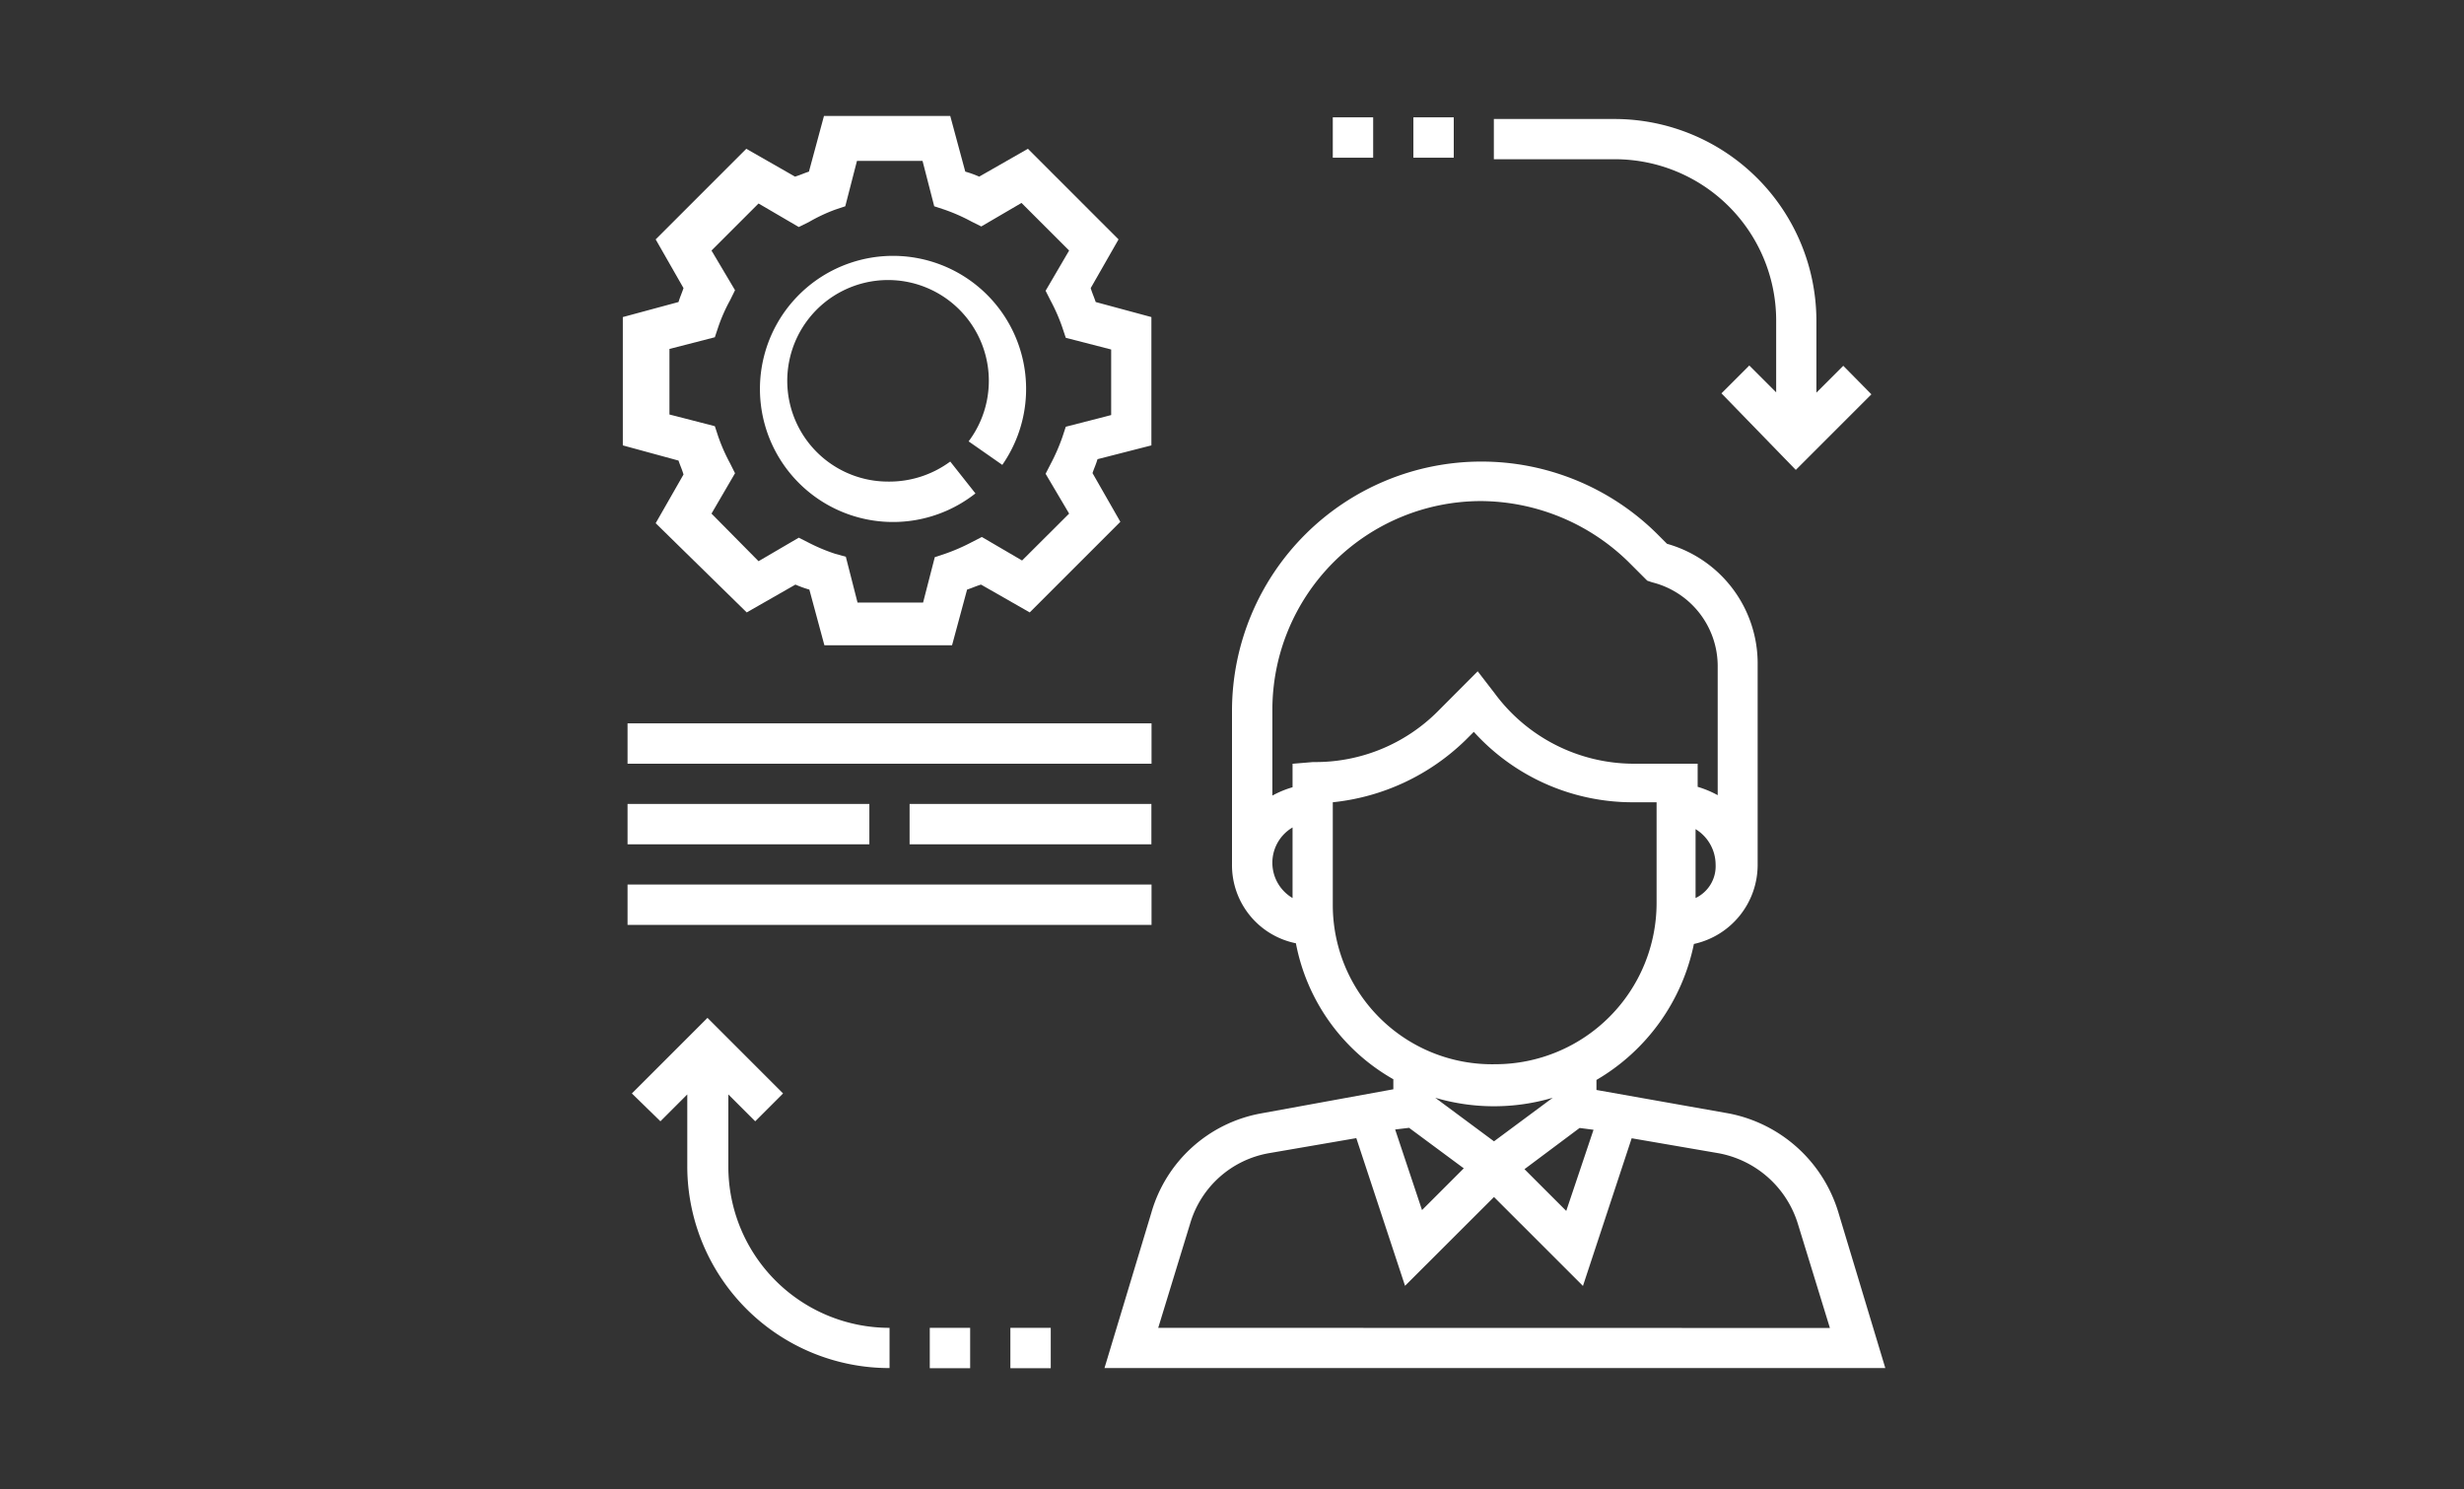 <svg xmlns="http://www.w3.org/2000/svg" viewBox="0 0 177 107"><rect x="0" y="0" width="177" height="107" fill="#333333" stroke="none"/><defs><style>.cls-1{fill:#929292;opacity:0;}.cls-2{fill:#fff;}</style></defs><title>practice-test</title><g id="Layer_2" data-name="Layer 2"><g id="Layer_3" data-name="Layer 3"><rect class="cls-1" width="177" height="107"/><path class="cls-2" d="M132.05,87.08A10.25,10.25,0,0,0,124.21,80l-9.53-1.69v-.72a14.73,14.73,0,0,0,7-9.77,5.82,5.82,0,0,0,4.58-5.67V47.75a8.93,8.93,0,0,0-6.51-8.68l-.73-.73A17.92,17.92,0,0,0,88.5,51v11.1a5.72,5.72,0,0,0,4.59,5.67,14.31,14.31,0,0,0,7,9.77v.72L90.55,80a10.06,10.06,0,0,0-7.84,7.12L79.34,98.29h56.09ZM121.8,64.52V59.57a3,3,0,0,1,1.44,2.54A2.53,2.53,0,0,1,121.8,64.52Zm-28.95,0a2.94,2.94,0,0,1,0-5.07Zm0-9.65v1.69a7.18,7.18,0,0,0-1.45.6V51a15,15,0,0,1,15-15A15.27,15.27,0,0,1,117,40.39l1.33,1.33.36.12a6.21,6.21,0,0,1,4.7,6v9.29a7.34,7.34,0,0,0-1.44-.6V54.87h-4.59a12.44,12.44,0,0,1-10-5.07l-1.21-1.57-2.89,2.9a12.4,12.4,0,0,1-8.93,3.62l-1.44.12ZM95.74,65V57.64a16,16,0,0,0,9.53-4.46l.6-.6a15.38,15.38,0,0,0,11.46,5.06H119v7.24a11.59,11.59,0,0,1-11.58,11.58A11.44,11.44,0,0,1,95.74,65Zm7.36,13.87a14.9,14.9,0,0,0,8.44,0L107.32,82Zm2.05,5.07-3,3-1.93-5.79,1-.12Zm8.32-2.9,1,.13L112.51,87l-3-3ZM83.2,95.4l2.29-7.48a7.19,7.19,0,0,1,5.67-5.07l6.27-1.08,3.5,10.61L107.32,86l6.39,6.39,3.5-10.61,6.27,1.08a7.36,7.36,0,0,1,5.67,5.07l2.3,7.48Z"/><path class="cls-2" d="M82.71,32V22.78l-4-1.08c-.12-.36-.24-.61-.36-1l2-3.5-6.51-6.51-3.5,2a7.84,7.84,0,0,0-1-.36l-1.08-4H59.19l-1.08,4c-.37.12-.61.24-1,.36l-3.5-2-6.51,6.51,2,3.5c-.12.36-.24.61-.36,1l-4,1.08V32l4,1.09c.12.36.24.6.36,1l-2,3.5L53.64,44l3.5-2a7.84,7.84,0,0,0,1,.36l1.08,4h9.17l1.08-4c.37-.12.61-.24,1-.36l3.5,2,6.51-6.51-2-3.5c.12-.36.24-.6.36-1ZM76.8,36.9l-3.38,3.37-2.89-1.69-.72.37a13.94,13.94,0,0,1-1.93.84l-.73.24-.84,3.26H61.6L60.76,40,60,39.79A13,13,0,0,1,58.11,39l-.73-.37-2.89,1.69L51.11,36.9,52.8,34l-.36-.72a12.91,12.91,0,0,1-.85-1.93l-.24-.73-3.26-.84V25.07l3.26-.84.24-.72a12.07,12.07,0,0,1,.85-1.93l.36-.73L51.11,18l3.38-3.38,2.89,1.69.73-.36A12.07,12.07,0,0,1,60,15.06l.72-.24.84-3.26h4.71l.84,3.26.73.24a12.91,12.91,0,0,1,1.93.85l.72.36,2.89-1.69L76.8,18l-1.69,2.89.37.73a13,13,0,0,1,.84,1.93l.24.72,3.26.84v4.71l-3.26.84-.24.73a13.94,13.94,0,0,1-.84,1.93l-.37.72Z"/><path class="cls-2" d="M72,33.4a9.56,9.56,0,1,0-1.93,2.05l-1.81-2.29a7.37,7.37,0,0,1-4.47,1.44,7.24,7.24,0,1,1,5.79-2.89Z"/><path class="cls-2" d="M132.41,26.28l-1.93,1.93V23A14.51,14.51,0,0,0,116,8.55h-8.69v2.89H116A11.59,11.59,0,0,1,127.59,23v5.19l-1.93-1.93-2,2L129,33.76l5.43-5.43Z"/><path class="cls-2" d="M52.32,83.82V78.63l1.93,1.93,2-2-5.43-5.43-5.43,5.43,2.05,2,1.93-1.93v5.19A14.51,14.51,0,0,0,63.9,98.29V95.4A11.58,11.58,0,0,1,52.32,83.82Z"/><rect class="cls-2" x="45.08" y="51.97" width="37.64" height="2.9"/><rect class="cls-2" x="45.08" y="63.55" width="37.64" height="2.9"/><rect class="cls-2" x="45.08" y="57.76" width="17.37" height="2.9"/><polygon class="cls-2" points="73.67 57.76 66.79 57.76 65.34 57.76 65.34 60.66 66.79 60.66 73.67 60.66 82.71 60.66 82.71 57.76 73.67 57.76"/><rect class="cls-2" x="101.53" y="8.43" width="2.9" height="2.9"/><rect class="cls-2" x="95.74" y="8.43" width="2.9" height="2.9"/><rect class="cls-2" x="66.79" y="95.4" width="2.9" height="2.9"/><rect class="cls-2" x="72.58" y="95.4" width="2.9" height="2.9"/></g></g></svg>